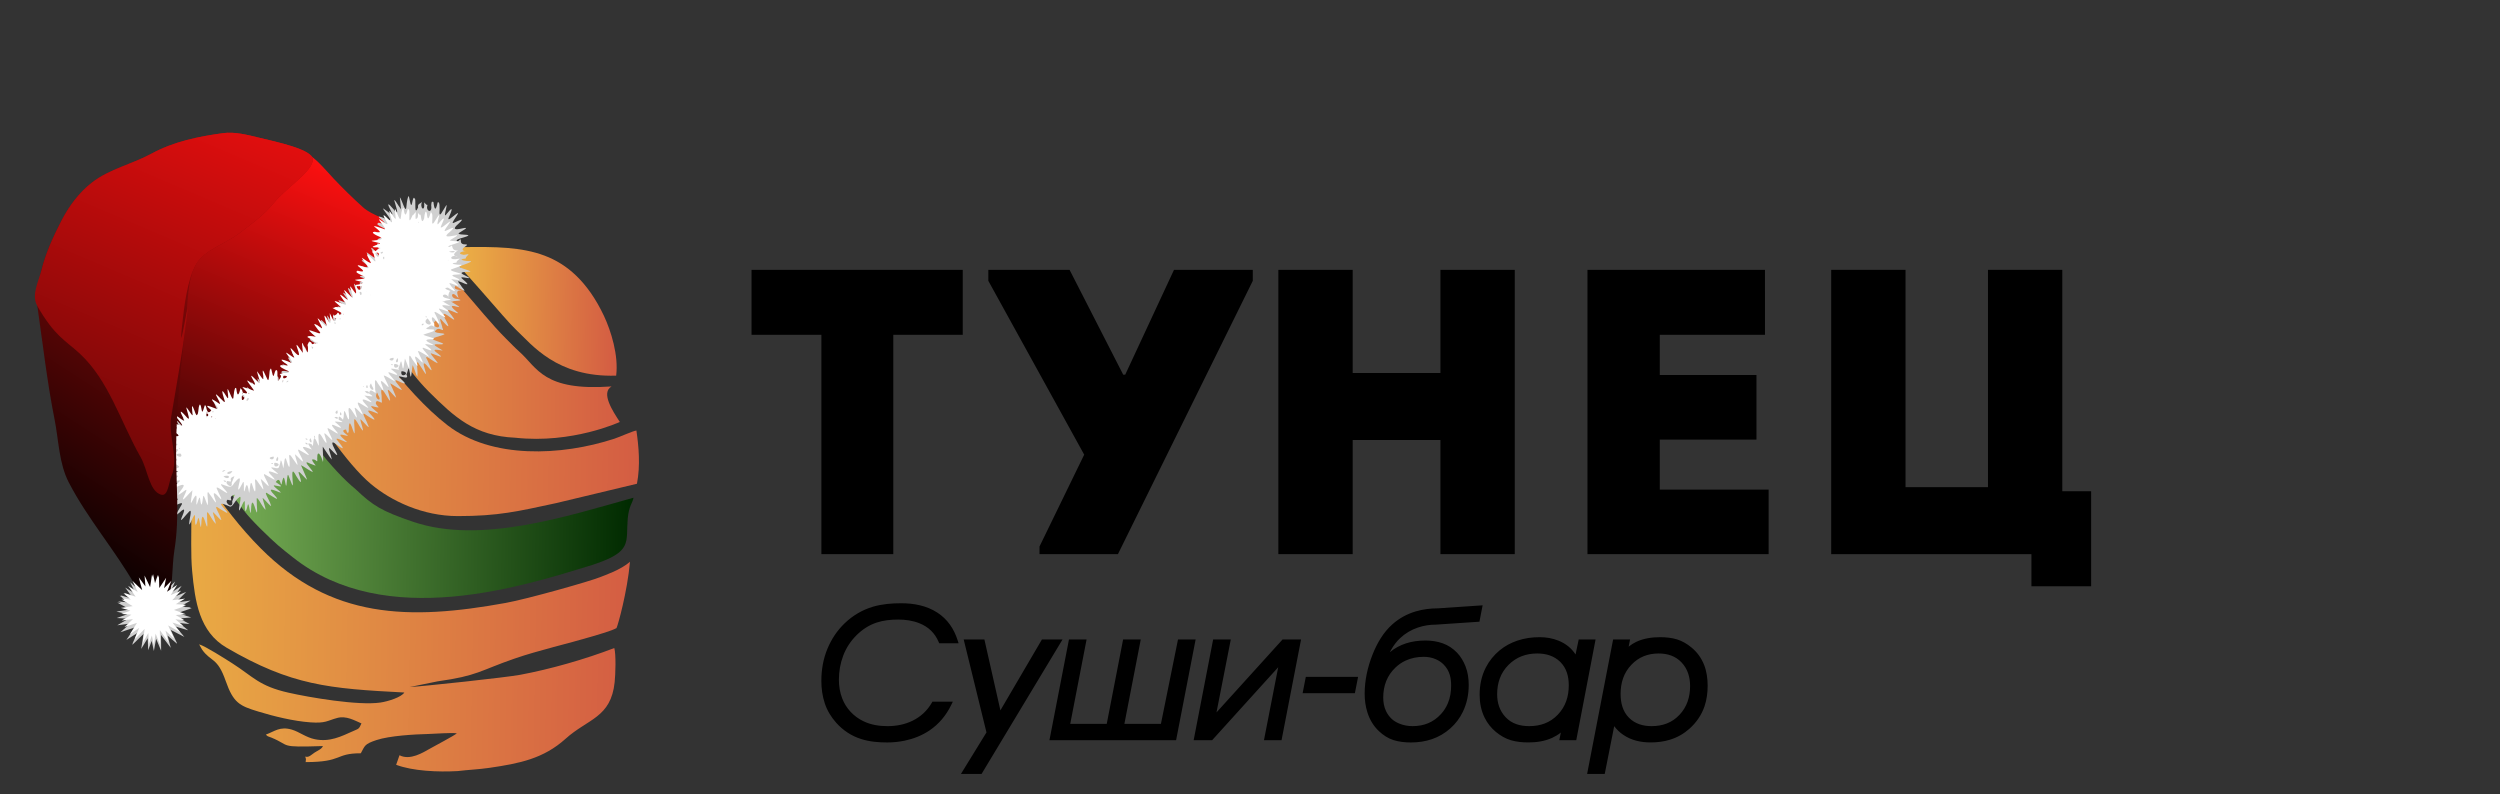 <?xml version="1.0" encoding="utf-8"?>
<!-- Generator: Adobe Illustrator 16.0.0, SVG Export Plug-In . SVG Version: 6.00 Build 0)  -->
<!DOCTYPE svg PUBLIC "-//W3C//DTD SVG 1.1//EN" "http://www.w3.org/Graphics/SVG/1.1/DTD/svg11.dtd">
<svg version="1.1" id="Слой_4" xmlns="http://www.w3.org/2000/svg" xmlns:xlink="http://www.w3.org/1999/xlink" x="0px" y="0px"
	 width="236px" height="75px" viewBox="0 0 236 75" enable-background="new 0 0 236 75" xml:space="preserve">
<rect x="0" y="0" width="236" height="75" fill="#333333" stroke="none"/>
<polygon points="172.865,52.313 191.767,52.313 191.767,55.344 197.403,55.344 197.403,46.372 194.68,46.372 194.68,25.474 
	187.665,25.474 187.665,45.988 179.881,45.988 179.881,25.474 172.865,25.474 "/>
<path d="M166.613,25.474c-6.289,0-10.544,0-16.756,0c0,8.897,0,17.869,0,26.839c6.21,0,10.813,0,17.102,0c0-2.031,0-4.102,0-6.095
	c-4.027,0-6.328,0-10.276,0c0-1.61,0-3.146,0-4.717h9.127c0-2.031,0-4.064,0-6.098h-9.127v-3.797c3.948,0,5.943,0,9.931,0
	C166.613,29.539,166.613,27.467,166.613,25.474z"/>
<path d="M142.994,25.474c-2.339,0-4.68,0-7.018,0v9.74h-8.282v-9.74c-2.341,0-4.719,0-7.018,0v26.839c2.299,0,4.677,0,7.018,0
	V41.539h8.282v10.774c2.338,0,4.679,0,7.018,0V25.474z"/>
<polygon points="98.13,52.313 105.532,52.313 118.263,26.51 118.263,25.474 110.825,25.474 106.222,35.366 106.029,35.366 
	100.968,25.474 93.298,25.474 93.298,26.51 102.348,42.92 98.13,51.588 "/>
<path d="M77.539,31.607v20.705c2.263,0,4.526,0,6.788,0V31.607h6.557c0-2.069,0-4.102,0-6.134H70.945c0,2.032,0,4.065,0,6.134
	H77.539z"/>
<path d="M90.492,60.727h-1.829l-0.057-0.131c-0.356-0.838-0.959-1.419-1.807-1.758c-0.638-0.257-1.328-0.352-2.011-0.352
	c-0.682,0-1.392,0.07-2.04,0.287c-0.726,0.243-1.352,0.654-1.893,1.192c-0.553,0.552-0.978,1.195-1.254,1.926
	c-0.276,0.729-0.409,1.489-0.409,2.273c0,0.609,0.095,1.211,0.318,1.78c0.179,0.462,0.44,0.878,0.779,1.243
	c0.348,0.376,0.759,0.677,1.222,0.898c0.704,0.34,1.487,0.463,2.264,0.463c0.819,0,1.623-0.148,2.363-0.508
	c0.776-0.38,1.384-0.941,1.818-1.69l0.06-0.11h1.93l-0.151,0.31c-0.482,0.987-1.167,1.814-2.082,2.425
	c-0.705,0.466-1.491,0.772-2.316,0.945c-0.539,0.111-1.086,0.168-1.637,0.168c-0.821,0-1.688-0.071-2.472-0.326
	c-0.924-0.293-1.706-0.814-2.353-1.537c-0.475-0.536-0.845-1.138-1.072-1.82c-0.228-0.686-0.327-1.401-0.327-2.126
	c0-1.049,0.174-2.083,0.581-3.053c0.376-0.9,0.907-1.703,1.61-2.38c0.77-0.74,1.669-1.275,2.694-1.578
	c0.846-0.247,1.769-0.322,2.649-0.322c1.193,0,2.399,0.222,3.412,0.881c0.96,0.623,1.574,1.531,1.92,2.619L90.492,60.727
	L90.492,60.727z M93.123,69.14l-2.151-8.774h1.955l1.511,6.692l3.92-6.692h1.945L92.66,73.059h-1.948L93.123,69.14L93.123,69.14z
	 M101.031,68.331l1.543-7.966h-1.663l-1.843,9.508h11.956l1.844-9.508h-1.664l-1.612,7.966h-3.449l1.545-7.966h-1.666l-1.545,7.966
	H101.031L101.031,68.331z M120.662,62.987l-6.235,6.886h-1.746l1.839-9.508h1.666l-1.349,6.886l6.237-6.886h1.746l-1.842,9.508
	h-1.661L120.662,62.987L120.662,62.987z M128.202,63.899l-0.301,1.54h-4.934l0.3-1.54H128.202L128.202,63.899z M131.191,61.576
	c0.924-0.772,2.073-1.112,3.374-1.112c0.553,0,1.098,0.078,1.622,0.263c0.52,0.183,0.97,0.487,1.353,0.881
	c0.354,0.369,0.613,0.813,0.8,1.282c0.224,0.563,0.307,1.171,0.307,1.772c0,0.881-0.168,1.736-0.554,2.534
	c-0.286,0.598-0.684,1.12-1.178,1.561c-1.051,0.938-2.327,1.332-3.729,1.332c-0.551,0-1.112-0.059-1.641-0.224
	c-0.516-0.165-0.967-0.463-1.358-0.829c-0.526-0.493-0.887-1.096-1.104-1.785c-0.18-0.569-0.259-1.161-0.259-1.758
	c0-1.268,0.273-2.502,0.737-3.683c0.421-1.069,1.02-2.117,1.892-2.886c0.64-0.563,1.371-0.965,2.188-1.207
	c0.688-0.205,1.4-0.29,2.108-0.29l4.21-0.285l-0.301,1.547l-4.114,0.277c-0.578,0-1.144,0.087-1.69,0.273
	c-0.64,0.213-1.207,0.553-1.696,1.015c-0.325,0.305-0.592,0.669-0.818,1.055C131.286,61.398,131.238,61.487,131.191,61.576
	L131.191,61.576z M147.343,69.154l-0.144,0.719h1.6l1.824-9.508h-1.593l-0.298,1.417c-0.381-0.593-0.92-1.026-1.607-1.304
	c-0.565-0.226-1.162-0.329-1.773-0.329c-0.717,0-1.437,0.093-2.117,0.327c-0.608,0.207-1.177,0.508-1.669,0.918
	c-0.541,0.449-0.979,0.983-1.299,1.609c-0.415,0.805-0.589,1.674-0.589,2.574c0,0.751,0.133,1.487,0.469,2.169
	c0.259,0.527,0.621,0.982,1.074,1.355c0.421,0.344,0.892,0.626,1.415,0.778c0.526,0.155,1.088,0.206,1.637,0.206
	c0.772,0,1.56-0.112,2.267-0.439C146.826,69.514,147.094,69.351,147.343,69.154L147.343,69.154z M152.38,68.549l-0.893,4.51h-1.663
	l2.454-12.693h1.6l-0.133,0.677c0.222-0.18,0.464-0.332,0.729-0.459c0.695-0.324,1.482-0.434,2.247-0.434
	c0.532,0,1.081,0.054,1.589,0.208c0.501,0.154,0.951,0.424,1.351,0.754c0.549,0.447,0.951,1.004,1.21,1.662
	c0.242,0.62,0.331,1.291,0.331,1.956c0,0.654-0.083,1.317-0.294,1.942c-0.283,0.829-0.771,1.533-1.421,2.117
	c-0.536,0.479-1.151,0.827-1.835,1.038c-0.597,0.187-1.219,0.258-1.838,0.258c-0.918,0-1.818-0.193-2.581-0.72
	C152.898,69.14,152.614,68.866,152.38,68.549L152.38,68.549z M136.987,64.713c0-0.332-0.031-0.668-0.122-0.987
	c-0.11-0.384-0.309-0.719-0.595-1.004c-0.205-0.207-0.447-0.367-0.715-0.484c-0.364-0.164-0.758-0.233-1.158-0.233
	c-0.597,0-1.177,0.109-1.717,0.36c-0.34,0.16-0.648,0.37-0.924,0.629c-0.822,0.771-1.179,1.743-1.179,2.863
	c0,0.439,0.076,0.871,0.263,1.27c0.135,0.286,0.319,0.535,0.549,0.749c0.199,0.182,0.439,0.319,0.686,0.424
	c0.408,0.172,0.837,0.247,1.278,0.247c1.061,0,1.962-0.356,2.679-1.143c0.271-0.294,0.484-0.633,0.64-1
	C136.902,65.871,136.987,65.291,136.987,64.713L136.987,64.713z M148.092,64.695c0,1.054-0.298,2.004-1.037,2.772
	c-0.729,0.764-1.651,1.08-2.699,1.08c-0.841,0-1.637-0.214-2.227-0.845c-0.566-0.604-0.798-1.346-0.798-2.162
	c0-1.066,0.314-2.018,1.075-2.777c0.748-0.746,1.659-1.074,2.713-1.074c0.816,0,1.572,0.213,2.167,0.793
	C147.89,63.076,148.092,63.867,148.092,64.695L148.092,64.695z M159.545,64.763c0-0.837-0.224-1.613-0.806-2.229
	c-0.578-0.613-1.332-0.845-2.169-0.845c-1.002,0-1.87,0.332-2.564,1.063c-0.73,0.763-1.021,1.709-1.021,2.757
	c0,0.827,0.192,1.646,0.791,2.246c0.58,0.58,1.323,0.792,2.134,0.792c1.023,0,1.922-0.311,2.628-1.062
	C159.255,66.728,159.545,65.793,159.545,64.763z"/>
<g>
	<g>
		
			<linearGradient id="SVGID_1_" gradientUnits="userSpaceOnUse" x1="-218.097" y1="572.286" x2="-176.608" y2="573.01" gradientTransform="matrix(1 0 0 1 236.08 -514.32)">
			<stop  offset="0" style="stop-color:#E9AA44"/>
			<stop  offset="1" style="stop-color:#D45D43"/>
		</linearGradient>
		<path fill="url(#SVGID_1_)" d="M17.987,43.521c-0.035,1.729,0.067,3.467,0.078,5.198c0.01,1.618-0.072,3.634,0.075,5.195
			c0.267,2.851,0.665,5.724,3.25,7.228c6.127,3.573,9.652,3.862,16.778,4.231c-0.274,0.445-1.545,0.844-2.262,0.948
			c-2.085,0.304-6.688-0.48-8.671-0.932c-2.785-0.627-3.328-1.504-5.28-2.753c-0.678-0.435-2.578-1.645-3.159-1.811l0.276,0.491
			c0.838,1.193,1.442,0.696,2.234,2.965c0.727,2.077,1.307,2.35,3.074,2.887c1.473,0.452,3.328,0.908,4.921,1.022
			c1.466,0.104,1.573-0.158,2.544-0.419c0.845-0.224,1.63,0.24,2.276,0.52c-0.248,0.555-0.239,0.478-0.795,0.729
			c-1.127,0.503-2.204,1.053-3.606,0.762c-0.846-0.175-1.447-0.688-2.154-0.901c-1.158-0.347-1.666,0.182-2.466,0.461
			c0.16,0.201,0.207,0.158,0.503,0.28c1.916,0.786,0.607,0.942,4.88,0.806c-0.119,0.289-0.414,0.374-0.791,0.619
			c-0.323,0.214-0.537,0.487-0.879,0.373c0.111,0.375,0.064,0.121,0.041,0.522c3.542-0.003,2.738-0.835,5.207-0.833
			c0.397-0.718,0.326-0.864,1.477-1.247c1.229-0.41,3.601-0.545,4.927-0.576c0.659-0.019,2.121-0.136,2.661-0.062
			c-0.221,0.212-2.079,1.182-2.509,1.431c-0.686,0.388-1.908,1.157-2.904,0.639l-0.316,0.903c1.583,0.594,3.951,0.697,5.817,0.592
			c0.938-0.12,1.967-0.155,2.977-0.304c2.85-0.414,5.112-0.868,7.194-2.741c2.105-1.9,4.289-1.974,4.64-5.355
			c0.077-0.746,0.14-2.58-0.034-3.216c-2.798,1.075-6.059,1.999-8.884,2.527c-1.308,0.247-8.998,1.073-10.425,1.155l2.632-0.538
			c3.8-0.528,3.991-1.018,7.251-2.144c2.287-0.79,4.929-1.377,7.31-2.087c0.636-0.192,1.841-0.525,2.324-0.797
			c0.126-0.242,1.016-3.401,1.273-6.257c-0.9,0.775-2.348,1.258-2.842,1.458c-0.895,0.369-6.844,2.056-8.89,2.425
			c-9.133,1.663-16.486,1.516-23.14-5.165c-1.946-1.952-3.458-3.99-5.072-6.247C19.413,45.336,18.054,43.462,17.987,43.521z"/>
		
			<linearGradient id="SVGID_2_" gradientUnits="userSpaceOnUse" x1="-217.842" y1="556.033" x2="-176.278" y2="556.759" gradientTransform="matrix(1 0 0 1 236.08 -514.32)">
			<stop  offset="0" style="stop-color:#82BA5D"/>
			<stop  offset="1" style="stop-color:#002A00"/>
		</linearGradient>
		<path fill="url(#SVGID_2_)" d="M19.586,27.377c-0.769,2.889-1.061,5.818-1.321,9.013c-0.236,2.838,1.012,6.012,2.139,8.008
			c1.121,1.987,1.545,2.335,2.655,3.839c0.619,0.837,2.406,2.559,3.186,3.236c0.51,0.44,0.894,0.734,1.393,1.13
			c8.767,6.97,21.796,2.718,28.286,0.724c3.843-1.257,3.136-2.106,3.333-4.377c0.109-1.219,0.492-1.526,0.544-1.967
			c-6.248,1.736-14.429,4.432-20.784,2.282c-3.009-1.018-3.841-1.555-5.432-3.071c-4.697-3.857-9.835-13.458-10.335-14.278
			C23.25,31.917,21.484,28.781,19.586,27.377z"/>
	</g>
	
		<linearGradient id="SVGID_3_" gradientUnits="userSpaceOnUse" x1="-214.945" y1="549.711" x2="-175.763" y2="550.395" gradientTransform="matrix(1 0 0 1 236.08 -514.32)">
		<stop  offset="0" style="stop-color:#E9AA44"/>
		<stop  offset="1" style="stop-color:#D45D43"/>
	</linearGradient>
	<path fill="url(#SVGID_3_)" d="M21.134,25.94c2.321,2.364,9.3,15.921,13.876,19.748c1.906,1.592,4.887,3.031,8.209,3.031
		c3.823,0,5.652-0.443,9.253-1.219l7.655-1.834c0.335-1.736,0.17-3.51-0.051-5.025c-0.327,0.039-1.569,0.606-2.079,0.773
		c-4.987,1.634-11.609,1.935-15.754-1.273c-4.214-3.264-7.962-9.026-11.001-13.233c-0.605-0.836-3.25-4.248-3.771-4.349
		C26.301,22.791,21.771,25.3,21.134,25.94z"/>
	
		<linearGradient id="SVGID_4_" gradientUnits="userSpaceOnUse" x1="-206.175" y1="546.289" x2="-177.57" y2="546.289" gradientTransform="matrix(1 0 0 1 236.08 -514.32)">
		<stop  offset="0" style="stop-color:#E9AA44"/>
		<stop  offset="1" style="stop-color:#D45D43"/>
	</linearGradient>
	<path fill="url(#SVGID_4_)" d="M29.905,22.64c0.129,0.386,4.895,6.83,5.221,7.266c1.726,2.298,3.348,5.072,5.376,7.085
		c2.381,2.363,4.29,4.166,8.142,4.33c5.387,0.592,9.867-1.488,9.867-1.488c-0.665-1.019-1.82-2.762-0.777-3.354
		c-6.447,0.468-7.001-1.762-8.705-3.278c-0.442-0.392-0.863-0.845-1.274-1.248c-2.518-2.488-6.383-7.891-8.856-9.182
		c-1.542-0.806-2.394,0.534-4.201,0.305C33.162,22.879,31.467,22.752,29.905,22.64z"/>
	
		<linearGradient id="SVGID_5_" gradientUnits="userSpaceOnUse" x1="-194.359" y1="543.54" x2="-178.031" y2="543.825" gradientTransform="matrix(1 0 0 1 236.08 -514.32)">
		<stop  offset="0" style="stop-color:#EEB945"/>
		<stop  offset="1" style="stop-color:#D45D43"/>
	</linearGradient>
	<path fill="url(#SVGID_5_)" d="M58.165,35.461c0.241-1.909-0.484-4.227-1.159-5.657c-0.375-0.79-0.795-1.53-1.257-2.184
		c-3.421-4.846-7.973-4.313-14.198-4.264c2.27,2.021,6.052,6.742,7.17,7.78C50.186,32.501,52.539,35.638,58.165,35.461z"/>
</g>
<g>
	<title>Layer 1</title>
	<g id="layer1">
		<path id="path2248" fill="#D0D0D0" d="M13.614,54.403l0.59,1.166l0.221-1.267l0.057,0.245l0.059-0.311l0.201,0.94l0.318-0.861
			l0.009,0.297l0.108-0.267l0.032,1.304l0.748-1.047l-0.24,1.068l0.812-0.774l-0.496,1.13l1.117-0.728l-0.701,1.039l1.127-0.461
			l-0.995,0.997l0.956-0.117l0.366-0.054l0.08-0.004l-1.005,0.582l1.057,0.052l-0.155,0.062l0.228,0.012l-1.342,0.47l1.285,0.409
			l-1.119,0.101l0.972,0.525l-0.978-0.1l0.844,0.69l-1.185-0.35l0.819,0.973l-1.284-0.66l0.602,1.282l-0.048-0.044l0.033,0.066
			l-0.891-0.774l0.29,1.094l0.002,0.01l0.009,0.054l-0.915-1.209l0.009,1.487l-0.472-1.125l-0.214,1.149l-0.203-0.951l-0.336,0.873
			l-0.041-1.131l-0.616,1.012l0.222-1.414l-1.067,1.038l0.061-0.153l-0.049,0.054l0.448-1.013l-0.988,0.625l-0.027,0.017
			l0.801-1.185l-1.366,0.456l0.94-0.818l-1.233,0.163l1.056-0.619l-1.101-0.067l0.998-0.362l-1.036-0.245l1.296-0.203l-1.212-0.641
			l0.353,0.026l-0.277-0.15l0.95,0.104l-0.805-0.641l0.188,0.058l-0.107-0.094l1.248,0.375l-0.804-1.102l1.005,0.605l-0.528-1.1
			l1.038,0.927l-0.35-1.305l0.712,0.928L13.614,54.403z"/>
		
			<linearGradient id="path1321_1_" gradientUnits="userSpaceOnUse" x1="-862.14" y1="46.9" x2="-862.121" y2="46.872" gradientTransform="matrix(-1221.958 234.9 -229.785 -1195.353 -1042690 258593.5)">
			<stop  offset="0" style="stop-color:#FF1010"/>
			<stop  offset="1" style="stop-color:#000000"/>
		</linearGradient>
		<path id="path1321" fill="url(#path1321_1_)" d="M28.95,14.883c0.137-0.836,1.773,1.162,2.547,1.979
			c0.884,0.934,1.788,1.819,2.738,2.677c0.995,0.897,2.49,1.106,3.336,1.898c0.346,0.326,0.349,1.124,0.212,1.651
			c-0.266,1.043-0.768,1.971-1.244,2.913c-0.456,0.9-0.922,1.785-1.53,2.578c-0.804,1.045-1.518,2.165-2.459,3.083
			c-1.111,1.083-2.163,2.231-3.359,3.212c-0.862,0.707-1.712,1.414-2.658,1.997c-1.629,1.005-3.255,2.051-4.991,2.815
			c-1.139,0.501-2.32,0.948-3.532,1.22c-0.485,0.112-1.322,0.766-1.363,0.329c-0.231-2.434,0.065-6.005,0.282-8.963
			c0.128-1.734,0.056-3.57,0.43-5.258c0.166-0.751,0.403-1.607,0.856-2.139c0.873-1.02,2.093-1.644,3.348-2.39
			c1.965-1.169,3.839-3.175,5.375-4.958C27.66,16.695,28.796,15.828,28.95,14.883z"/>
		<path id="path3861" fill="#D0D0D0" d="M37.748,18.618c0.189,0.232,0.544,1.545,0.606,0.968c0.063-0.646,0.138-1.022,0.229-1.076
			c0.105,0.221,0.199,1.475,0.368,0.437c0.128-0.512,0.168-0.158,0.235-0.17c0.075,0.344-0.098,1.653,0.281,0.809
			c-0.085-0.41,0.319-0.34,0.413-0.612c-0.341,0.625,0.243,1.125,0.167,0.237c-0.113-0.342,0.336,0.397,0.345,0.071
			c-0.315,0.613,0.445,0.984,0.315,0.109c0.043-0.583,0.139-0.258,0.206-0.336c0.099,0.826,0.232,0.871,0.403,0.046
			c0.095-0.029,0.195-0.047,0.183,0.699c-0.096,1.015,0.313,0.036,0.567-0.326c0.342-0.564-0.348,1.349,0.092,0.729
			c0.491-0.618,0.637-0.658,0.286,0.142c-0.427,0.84,0.433-0.067,0.733-0.216c0.32-0.167-0.752,1.086-0.356,0.914
			c0.469-0.207,1.202-0.61,0.477,0.063c-0.661,0.563-0.35,0.609,0.337,0.455c0.845-0.199-0.031,0.232-0.327,0.443
			c-0.167,0.203,0.961,0.09,0.904,0.238c-0.256,0.184-1.482,0.356-0.993,0.552c0.615-0.592-0.107,0.304,0.722,0.276
			c0.596,0.021-0.893,0.443,0.049,0.683c-0.074-0.12-1.089,0.147-0.22,0.308c0.894-0.157,0.22-0.001,0.186,0.349
			c-0.913,0.068,0.007,0.272,0.48,0.237c0.142,0.102-0.604,0.308-1.021,0.481c-0.25,0.159,1.062,0.396,0.981,0.518
			c-0.511,0.037-1.314-0.001-0.425,0.392c1.012,0.509-0.688-0.067-0.383,0.235c0.509,0.438,0.873,0.785,0.022,0.39
			c-0.706-0.287-0.21,0.056-0.002,0.441c0.667,0.746-0.234,0.068-0.601-0.126c-0.348,0.43,0.558,0.364,0.552,0.458
			c-0.879-0.177,0.055,1.062-0.43,0.557c-0.557-0.646-0.672,0.236,0.062,0.228c0.857,0.213-0.585,0.142-0.466,0.264
			c-0.623-0.193,1.173,0.66,0.442,0.479c-0.906-0.263-0.433,0.146,0.049,0.559c0.166,0.25-1.325-0.617-0.857-0.103
			c0.325,0.432,0.931,1.117,0.11,0.515c-0.63-0.479-0.792-0.417-0.366,0.321c0.42,0.788,0.184,0.615-0.292,0.087
			c-0.576-0.75,0.011,0.585-0.073,0.533c0.306,0.722-0.33-0.26-0.688,0.433c0.21,0.191,0.847,0.105,0.915,0.238
			c-0.255,0.184-1.484,0.358-0.992,0.549c0.373,0.169,1.435,0.44,0.466,0.409c-0.955-0.079,0.003,0.332,0.358,0.587
			c-0.462-0.055-1.229-0.244-0.436,0.302c0.774,0.593-0.337,0.04-0.682-0.046c-0.143,0.055,1.028,1.21,0.488,0.873
			c-0.317-0.117-1.282-0.982-0.801-0.18c0.131,0.363,0.707,1.381,0.094,0.655c-0.57-0.719-0.542-0.375-0.305,0.34
			c0.251,0.782-0.379-0.407-0.559-0.6c-0.414-0.785-0.133,0.575-0.188,0.905c0.052,0.689-0.315-0.644-0.454-0.874
			c-0.084,0.33-0.129,1.709-0.258,0.757c-0.146-0.842-0.133-0.275-0.333,0.128c0.386,0.662-0.903-0.074-0.682,0.289
			c0.509,0.439,0.875,0.785,0.024,0.385c-0.857-0.449,0.001,0.388,0.221,0.747c0.052,0.181-0.792-0.45-1.094-0.588
			c0.17,0.423,0.53,1.138,0.567,1.362c-0.224-0.129-1-1.239-0.736-0.479c0.161,0.571,0.323,1.17-0.14,0.346
			c-0.349-0.578-0.649-1.015-0.498-0.052c-0.007,0.904,0.197,0.65-0.442,0.49c-0.456,0.378,0.77,0.79-0.292,0.531
			c-0.86-0.266,0.78,0.774,0.32,0.641c-0.488-0.174-1.279-0.572-0.568,0.152c0.674,0.746,0.107,0.374-0.403,0.05
			c-0.726-0.592-0.018,0.479,0.073,0.835c0.367,0.719-0.449-0.315-0.682-0.489c-0.079,0.079,0.416,1.343,0.168,1.021
			c-0.229-0.208-0.785-1.437-0.763-0.869c-0.033,0.291,0.167,1.725-0.088,0.958c-0.198-0.571-0.402-1.169-0.426-0.211
			c0.035,0.248-0.066,0.728-0.259,0.072c-0.867,0.098,0.776,0.798-0.091,0.557c-0.938-0.268-0.171,0.282,0.197,0.639
			c-0.165,0.045-1.409-0.688-0.861-0.094c0.42,0.524,0.76,0.974-0.021,0.4c-0.706-0.572-0.584-0.186-0.25,0.447
			c0.464,0.85,0.007,0.358-0.392-0.054c-0.459-0.536,0.063,0.65,0.068,0.938c-0.219-0.253-0.575-0.833-0.845-1.213
			c-0.009,0.413,0.083,1.319,0.013,1.44c-0.12-0.508-0.543-1.314-0.535-0.323c0.055,0.597-0.103-0.039-0.5,0.114
			c0.201,0.529,0.743,0.729-0.155,0.379c-0.846-0.445,0.041,0.411,0.24,0.752c-0.009,0.124-0.806-0.465-1.119-0.615
			c0.179,0.439,0.47,1.038,0.581,1.38c-0.28-0.199-1.058-1.277-0.723-0.39c0.294,0.893,0.098,0.696-0.308,0.033
			c-0.453-0.899-0.373-0.16-0.338,0.44c0.12,1.043-0.189-0.012-0.372-0.433c-0.188-0.567-0.146,1.308-0.279,0.832
			c-0.143-0.696-0.177-0.91-0.32-0.385c-0.18,1.04-0.092-0.64-0.626,0.118c0.514,0.354,0.821,0.522-0.022,0.336
			c-0.669-0.185,1.033,0.905,0.32,0.614c-0.589-0.243-1.124-0.449-0.443,0.248c0.697,0.767-0.09,0.196-0.519-0.055
			c-0.658-0.51,0.116,0.632,0.176,0.947c0.265,0.559-0.532-0.446-0.748-0.597c0.016,0.244,0.487,1.51,0.154,0.991
			c-0.228-0.212-0.804-1.494-0.709-0.708c-0.023,0.336,0.16,1.699-0.124,0.777c-0.232-0.796-0.375-0.835-0.411,0.021
			c-0.069,1.103-0.176-0.868-0.317-0.399c-0.217,0.905-0.276,0.603-0.275-0.169c0.035-0.747-0.482,0.846-0.546,0.66
			c-0.037-0.325,0.35-1.591-0.008-1.195c-0.384,0.222-0.608,1.037-0.926,0.81c-0.592-0.248-1.111-0.447-0.437,0.247
			c0.693,0.766-0.114,0.175-0.529-0.061c-0.643-0.497,0.129,0.645,0.18,0.956c0.261,0.553-0.532-0.445-0.748-0.593
			c0.013,0.238,0.488,1.505,0.149,0.971c-0.224-0.199-0.793-1.484-0.697-0.689c-0.03,0.336,0.15,1.696-0.135,0.772
			c-0.235-0.802-0.373-0.815-0.404,0.03c-0.067,1.082-0.179-0.913-0.319-0.443c-0.215,0.897-0.284,0.65-0.28-0.146
			c0.034-0.752-0.482,0.844-0.547,0.658c-0.036-0.327,0.349-1.591-0.008-1.191c-0.26,0.237-0.946,1.186-0.721,0.605
			c0.233-0.565,0.493-1.164-0.181-0.521c-0.728,0.644-0.006-0.325,0.167-0.687c0.339-0.52-0.748,0.166-1.03,0.177
			c-0.122-0.089,1.226-0.976,0.44-0.768c-0.745,0.15-0.921,0.091-0.172-0.308c0.861-0.369-0.674-0.184-0.599-0.325
			c0.599-0.188,1.106-0.372,0.193-0.513c-0.767-0.163,0.575-0.181,0.819-0.275c-0.042-0.159-1.241-0.675-0.921-0.685
			c-0.385-0.289,0.813,0.125,0.631-0.122c-0.445-0.385-0.615-0.471-0.535-0.598c0.468,0.181,0.89-0.843,0.107-0.494
			c-0.89,0.205,0.245-0.319,0.498-0.524c-0.043-0.136-1.513-0.022-0.576-0.273c0.936-0.197,0.014-0.338-0.44-0.493
			c0.267-0.122,1.569-0.023,0.883-0.354c-0.505-0.293-0.857-0.523-0.672-0.573c-0.069-0.149,1.313,0.316,0.388-0.282
			c-0.578-0.47-0.187-0.357,0.35-0.138c0.86,0.482,0.195-0.266-0.063-0.687c-0.52-0.691,0.711,0.477,0.714,0.287
			c-0.1-0.322-0.78-1.496-0.167-0.77c0.443,0.491,0.841,0.903,0.484-0.021c-0.335-0.971,0.033-0.392,0.378,0.134
			c0.321,0.566-0.143-1.281,0.095-0.809c0.196,0.287,0.551,1.573,0.551,0.622c0.051-0.785,0.146-0.699,0.235-0.847
			c0.105,0.686,0.221,1.154,0.391,0.217c0.072-0.174,0.125,0,0.184-0.003c-0.308,0.791,1.008,0.604,0.2,0.124
			c-0.421-0.358,0.222-0.071,0.507,0.02c0.861,0.491,0.231-0.241-0.042-0.681c-0.499-0.653,0.507,0.257,0.743,0.363
			c-0.072-0.276-0.792-1.517-0.268-0.909c0.313,0.279,0.974,1.186,0.597,0.229c-0.246-0.774-0.236-0.988,0.228-0.2
			c0.438,0.845,0.008-0.84,0.149-0.753c0.189,0.237,0.553,1.601,0.581,0.8c0.057-0.698,0.136-0.864,0.225-1.021
			c0.111,0.54,0.211,1.402,0.387,0.396c0.107-0.372,0.146-0.094,0.21-0.096c-0.093,0.65,1.085,0.35,0.202-0.046
			c-0.481-0.404,0.175-0.133,0.634,0.043c0.75,0.394-0.19-0.58-0.314-0.893c-0.241-0.427,1.111,0.926,0.737,0.263
			c-0.226-0.503-0.626-1.26,0.027-0.474c0.567,0.71,0.571,0.421,0.319-0.317c-0.334-0.965,0.277,0.147,0.521,0.451
			c0.088-0.082-0.247-1.622,0.07-0.801c0.229,0.497,0.509,1.319,0.499,0.296c0.044-0.744,0.144-0.599,0.232-0.584
			c0.099,0.827,0.23,0.87,0.396,0.044c0.092,0.042,0.202-0.101,0.191,0.702c-0.247,1.045,0.604-0.009,0.287-0.176
			c-0.308-0.089,0.503-0.296,0.603-0.198c0.816-0.016-0.413-0.453-0.647-0.685c0.05-0.09-0.042-0.247,0.691-0.079
			c0.231-0.036-0.957-0.823-0.467-0.663c0.337,0.054,1.438,0.726,0.84,0.029c-0.386-0.547-0.722-1.044,0.035-0.415
			c0.708,0.642,0.013-0.439-0.091-0.795c0.022-0.153,0.811,0.888,0.902,0.795c-0.031-0.304-0.54-1.657-0.129-0.983
			c0.401,0.718,0.546,0.716,0.391-0.127c-0.106-0.733,0.343,0.54,0.495,0.795c-0.109,0.078,0.403-0.67-0.09-0.791
			c0.352-0.251,0.312-0.21,0.398-0.422c-0.037,0.587,0.918,0.087,0.047-0.207c-0.511-0.286-0.278-0.31-0.11-0.346
			c0.915,0.281,0.348-0.167-0.089-0.55c-0.005-0.127,0.637,0.161,1.066,0.31c0.264,0.017-0.676-1.01-0.566-1.075
			c0.355,0.213,1.166,0.988,0.643,0.117c-0.451-0.838-0.164-0.588,0.314-0.053c0.612,0.797,0.145-0.33,0.072-0.753
			c-0.19-0.686,0.651,1.061,0.593,0.55c-0.081-0.674-0.139-1.269,0.215-0.322c0.442,0.757,0.344-0.512,0.009-0.292
			c0.559-0.195,0.401-0.248,0.522-0.424c0.018,0.488,0.812,0.194-0.063-0.133c-0.738-0.362-0.041-0.214-0.344-0.42
			c0.746,0.192,0.892,0.093,0.211-0.41c-0.376-0.352,0.372-0.004,0.779,0.134c0.625,0.287-0.33-0.691-0.439-0.989
			c0-0.173,1.204,1.038,0.748,0.263c-0.303-0.623-0.496-1.08,0.119-0.337c0.574,0.745,0.48,0.299,0.265-0.363
			c-0.344-0.985,0.21,0.015,0.464,0.351c0.116,0.12-0.049-0.787-0.026-0.929c-0.046,0.051,0.653-0.068,0.825-0.24
			c-0.494-0.154-1.338-0.333-0.364-0.377c0.933,0.01,0.314-0.3-0.191-0.589c-0.463-0.245-0.069-0.21-0.102-0.298
			c0.845,0.241,0.634-0.033,0.065-0.481c-0.257-0.283,0.62,0.142,0.993,0.252c0.265,0.016-0.675-1.01-0.565-1.075
			c0.357,0.211,1.174,0.986,0.651,0.115c-0.451-0.839-0.164-0.589,0.313-0.053c0.565,0.693,0.207-0.07,0.123-0.567
			c-0.162,0.088-0.151-0.687,0.152-0.188c0.218-0.376,0.842-0.33,0.303-0.437c-0.896,0.013-0.536-0.149,0.1-0.35
			c0.329-0.159-1.46-0.354-0.409-0.412c0.755-0.025,0.868-0.185,0.119-0.523c-0.619-0.32-0.254-0.288-0.247-0.389
			c0.845,0.243,0.633-0.032,0.064-0.479c-0.213-0.253,0.513,0.085,0.924,0.222c0.432,0.134-0.448-0.784-0.567-1.093
			c0.302,0.141,1.238,1.06,0.757,0.245c-0.383-0.739-0.338-0.846,0.216-0.193c0.605,0.805,0.327,0.023,0.181-0.512
			c-0.295-0.882,0.335,0.292,0.554,0.546C37.815,19.377,37.782,18.998,37.748,18.618z M34.062,26.756
			c0.044,0.936,1.071-0.1,0.171,0.018C34.175,26.766,34.119,26.761,34.062,26.756z M41.154,30.269
			c-0.653,0.44,0.396,0.923,0.288,0.429C41.347,30.553,41.251,30.41,41.154,30.269z M26.917,36.146
			c-0.347,0.602,0.838,0.016,0.066,0.02L26.917,36.146z M37.892,35.058c-0.142,0.756,0.934,0.145,0.132-0.01l-0.083,0.005
			L37.892,35.058z M35.606,37.061c-0.422,0.581,0.596,1.027,0.09,0.229C35.667,37.213,35.637,37.138,35.606,37.061z M16.79,44.224
			c-0.976,0.003,0.108,0.659,0.107,0.162C16.86,44.332,16.825,44.277,16.79,44.224z M22.16,46.691
			c-0.843,0.236,0.136,0.72-0.679,0.484c-0.372,0.285,0.569,0.967,0.438,0.152C21.996,47.116,22.079,46.904,22.16,46.691z"/>
		<path id="path2310" fill="#FFFFFF" d="M37.272,19.691c0.188,0.231,0.531,1.494,0.575,0.767c0.065-0.663,0.154-0.83,0.245-0.83
			c0.095,0.751,0.223,0.878,0.401,0.085c0.085,0.079,0.182-0.05,0.158,0.683c-0.068,1.044,0.329-0.331,0.335-0.074
			c0.463-0.581,0.172-0.199,0.256,0.353c0.435-0.101,0.014-0.906,0.414-0.348c0.099-0.459,0.059,1.116,0.376,0.313
			c0.064-0.586,0.157-0.849,0.256-0.511c0.083,0.876,0.238,0.396,0.398-0.17c0.045,0.297,0.162,0.024,0.127,0.775
			c-0.098,0.922,0.346-0.105,0.584-0.391c0.232-0.268-0.408,1.354,0.096,0.651c0.535-0.647,0.469-0.364,0.178,0.268
			c-0.302,0.624,0.58-0.268,0.844-0.368c-0.074,0.242-0.861,1.104-0.392,0.876c0.532-0.255,0.995-0.46,0.334,0.131
			c-0.674,0.53-0.139,0.444,0.405,0.345c0.765-0.177-0.146,0.255-0.405,0.441c0.13,0.111,1.052,0.051,0.837,0.197
			c-0.243,0.118-1.412,0.413-0.817,0.423c0.401-0.415-0.029,0.41,0.762,0.338c-0.025-0.012-0.799,0.466-0.031,0.596
			c-0.515-0.283-0.962,0.262-0.219,0.232c0.863-0.166,0.08,0.042,0.106,0.32c-0.862,0.075,0.034,0.232,0.463,0.199
			c0.058,0.098-0.413,0.247-0.889,0.412c-0.446,0.158,0.671,0.318,0.911,0.479c-0.374,0.062-1.39-0.025-0.554,0.318
			c0.811,0.373-0.035,0.186-0.435,0.15c0.279,0.271,1.146,0.877,0.303,0.51c-0.654-0.232-0.511-0.163-0.253,0.221
			c0.642,0.673,0.128,0.363-0.366,0.067c-0.724,0.063,0.508,0.376,0.276,0.347c-0.126-0.162-0.323,0.604-0.173,0.617
			c-0.31-0.633-0.985-0.11-0.203,0.042c0.905,0.254-0.078,0.094-0.257,0.305c-0.511-0.214,0.35,0.285,0.607,0.425
			c-0.477-0.059-1.203-0.231-0.437,0.271c0.729,0.528-0.327,0.038-0.641-0.029c-0.139,0.045,0.973,1.086,0.443,0.768
			c-0.296-0.096-1.204-0.873-0.744-0.133c0.18,0.423,0.618,1.2,0.01,0.512c-0.482-0.732-0.497-0.008-0.155,0.267
			c0,0.67-0.094-0.098-0.536,0.323c-0.806,0.352,0.851,0.14,0.442,0.313c0.42,0.039-0.708,0.296-0.946,0.427
			c0.215,0.128,1.406,0.388,0.894,0.42c-0.702-0.011-0.847,0.104-0.127,0.424c0.732,0.368-1.066-0.211-0.446,0.191
			c0.602,0.452,0.607,0.563-0.104,0.272c-0.743-0.346,0.185,0.484,0.344,0.775c-0.27-0.095-0.94-0.605-1.077-0.539
			c0.081,0.28,0.669,1.272,0.379,1.033c-0.362-0.342-0.877-0.942-0.518-0.063c0.315,0.881-0.133,0.146-0.394-0.215
			c-0.432-0.838-0.249,0.182-0.269,0.589c0.082,0.844-0.269-0.384-0.418-0.647c-0.083,0.389-0.142,1.528-0.272,0.57
			c-0.126-0.71-0.146,0.037-0.357,0.375c0.467,0.318-1.136-0.238-0.538,0.165c0.603,0.45,0.607,0.562-0.104,0.271
			c-0.745-0.345,0.184,0.486,0.343,0.776c-0.27-0.096-0.939-0.604-1.076-0.539c0.08,0.278,0.669,1.271,0.38,1.032
			c-0.364-0.344-0.879-0.943-0.52-0.063c0.314,0.88-0.133,0.145-0.394-0.215c-0.432-0.839-0.25,0.182-0.269,0.588
			c0.247,0.795-0.489-0.469-0.577,0.354c0.723,0.423,0.021,0.213-0.44,0.181c0.19,0.216,1.144,0.865,0.372,0.532
			c-0.739-0.34-0.646-0.098-0.153,0.422c0.519,0.565-0.524-0.201-0.76-0.28c-0.31-0.113,0.322,0.817,0.386,1.119
			c-0.108,0.02-0.829-0.909-0.758-0.557c0.09,0.397,0.421,1.323-0.051,0.516c-0.333-0.523-0.638-0.959-0.505-0.054
			c0.079,0.873-0.07,0.617-0.305-0.055c-0.246-0.584-0.105,0.456-0.244,0.573c0.136,0.361-0.509-0.716-0.402,0.077
			c0.925,0.426-0.318,0.071-0.37,0.189c0.376,0.327,0.999,0.793,0.157,0.423c-0.811-0.402-0.292,0.13,0.033,0.527
			c0.404,0.469-0.629-0.287-0.864-0.364c-0.092,0.106,0.41,0.919,0.429,1.121c-0.107,0.062-0.98-1.123-0.694-0.371
			c0.205,0.64,0.248,0.959-0.185,0.234c-0.406-0.744-0.477-0.472-0.403,0.243c0.073,1.022-0.121-0.078-0.404-0.287
			c-0.171,0.236-0.068,1.057-0.238,0.607c-0.896-0.441,0.327,0.734-0.128,0.43c-0.554-0.213-1.051-0.383-0.406,0.248
			c0.658,0.688-0.16,0.111-0.516-0.071c-0.623-0.457,0.113,0.586,0.177,0.883c0.202,0.432-0.53-0.438-0.732-0.563
			c0.024,0.253,0.487,1.454,0.086,0.808c-0.262-0.306-0.746-1.286-0.597-0.353c0.036,0.638,0.044,1.146-0.234,0.264
			c-0.244-0.906-0.249,0.253-0.348,0.615c-0.086-0.414-0.231-1.085-0.279-0.559c-0.185,0.6-0.065,0.613-0.744,0.472
			c-0.516-0.11,1.016,0.818,0.357,0.569c-0.555-0.216-1.037-0.379-0.396,0.248c0.659,0.687-0.159,0.11-0.515-0.069
			c-0.622-0.46,0.11,0.585,0.169,0.884c0.197,0.428-0.525-0.432-0.722-0.558c0.025,0.253,0.486,1.446,0.085,0.799
			c-0.262-0.304-0.743-1.286-0.6-0.351c0.03,0.636,0.036,1.146-0.242,0.263c-0.245-0.896-0.242,0.274-0.338,0.628
			c-0.103-0.615-0.21-1.175-0.408-0.276c-0.208,0.611,0.048-1.296-0.232-0.628c-0.288,0.559-0.516,0.938-0.316,0.062
			c0.231-0.831-0.055-0.581-0.456-0.099c-0.302,0.564-0.558,0.307-1.102,0.142c-0.533-0.218,0.59,0.782,0.433,0.797
			c-0.258-0.059-1.188-0.854-0.949-0.361c0.087,0.287,0.722,1.348,0.193,0.772c-0.494-0.563-0.641-0.54-0.359,0.207
			c0.261,0.774-0.345-0.311-0.53-0.508c-0.374-0.663-0.106,0.613-0.17,0.887c0.021,0.634-0.386-1.114-0.447-0.651
			c-0.077,0.619-0.155,1.184-0.277,0.243c-0.079-0.693-0.407,1.267-0.356,0.155c0.08-0.931-0.201-0.351-0.462,0.145
			c-0.188,0.271,0.088-0.86,0.084-1.146c-0.247,0.211-0.755,0.849-0.874,0.864c-0.15,0.01,0.617-1.197,0.159-0.837
			c-0.403,0.291-0.917,0.702-0.385,0c0.51-0.631,0.272-0.653-0.353-0.367c-0.826,0.378-0.039-0.208,0.238-0.493
			c0.292-0.273-0.968,0.141-0.887-0.006c0.31-0.229,1.264-0.611,0.382-0.553c-0.907,0.022,0.021-0.203,0.386-0.354
			c-0.274-0.11-1.348-0.265-0.528-0.308c0.694-0.032,0.853-0.167,0.126-0.473c-0.592-0.283-0.226-0.252-0.228-0.345
			c0.75,0.252,0.644-0.12,0.064-0.338c-0.138-0.266,0.053-0.017,0.415-0.42c0.541-0.541-0.973-0.018-0.596-0.251
			c0.405-0.251,1.146-0.586,0.249-0.52c-0.967,0.024,0.402-0.237,0.362-0.367c-0.575-0.139-1.096-0.274-0.217-0.326
			c0.894,0.009,0.07-0.314-0.315-0.555c-0.421-0.208,0.188-0.071-0.092-0.238c0.695,0.165,0.84,0.079,0.187-0.369
			c-0.335-0.293,0.375,0.007,0.739,0.119c0.589,0.25-0.316-0.641-0.421-0.918c0.153-0.011,1.136,0.916,0.737,0.251
			c-0.354-0.667-0.374-0.857,0.185-0.237c0.594,0.74,0.235-0.14,0.129-0.592c-0.209-0.663,0.518,0.727,0.557,0.53
			c-0.045-0.511-0.176-1.334,0.169-0.426c0.286,0.884,0.346,0.266,0.412-0.319c0.081-0.369,0.174-0.356,0.28,0.304
			c0.089,0.55,0.329-0.985,0.353-0.366c0.063-0.39,0.063,1.049,0.558,0.349c-0.52-0.399-0.548-0.532,0.042-0.291
			c0.566,0.249,0.805,0.26,0.284-0.316c-0.601-0.721-0.075-0.34,0.383-0.027c0.407,0.297-0.55-1.107-0.208-0.818
			c0.264,0.181,1.003,1.176,0.688,0.358c-0.188-0.621-0.292-1.06,0.174-0.29c0.443,0.844,0.063-0.657,0.186-0.608
			c0.194,0.269,0.529,1.473,0.549,0.601c0.067-0.634,0.158-0.825,0.253-0.658c0.091,0.852,0.238,0.647,0.411-0.053
			c0.078,0.313,0.07-0.104,0.21,0.451c0.906,0.279-0.037-0.455-0.043-0.509c0.058-0.079,0.744,0.222,1.101,0.323
			c-0.117-0.247-0.951-1.195-0.524-0.912c0.496,0.375,0.857,0.586,0.397-0.164c-0.459-0.816,0.295,0.086,0.569,0.306
			c0.317,0.285-0.15-0.786-0.163-1.072c0.261,0.305,0.773,1.288,0.577,0.355c-0.168-0.959,0.192,0.009,0.387,0.378
			c0.215,0.511,0.169-1.006,0.293-0.902c0.099-0.419,0.174,0.779,0.319,0.593c0.175-0.666,0.255-0.57,0.331-0.456
			c0.064,0.298-0.099,1.401,0.225,0.758c0.436-0.545-0.441-0.344,0.378-0.569c0.058,0.045,1.016,0.017,0.131-0.315
			c-0.537-0.257-0.475-0.321-0.423-0.388c-0.096-0.139,1.245,0.275,0.359-0.262c-0.552-0.412-0.148-0.301,0.332-0.121
			c0.812,0.422,0.196-0.247-0.061-0.641c-0.446-0.579,0.699,0.458,0.681,0.265c-0.146-0.373-0.703-1.324-0.079-0.61
			c0.49,0.563,0.653,0.564,0.369-0.196c-0.32-0.908,0.256,0.08,0.505,0.379c0.009-0.299-0.222-1.474,0.092-0.651
			c0.27,0.547,0.344,0.798,0.39,0.424c0.037-0.703-0.177-0.281,0.128-0.875c0.121,0.33,0.041-0.197,0.261,0.283
			c0.811-0.147-0.515-0.623-0.442-0.694c0.06-0.086,0.205-0.119,0.813-0.007c-0.313-0.282-0.932-0.728-0.488-0.586
			c0.376,0.088,1.301,0.589,0.669-0.087c-0.475-0.594-0.472-0.722,0.159-0.24c0.591,0.486-0.129-0.563-0.192-0.842
			c0.241,0.136,0.986,1.136,0.845,0.619c-0.125-0.493-0.414-1.331,0.089-0.496c0.455,0.833,0.216-0.184,0.208-0.591
			c0.103,0.101,0.482,1.273,0.611,0.483c-0.713-0.232,0.145-0.232,0.109-0.532c0.105,0.077,0.021-0.156,0.235,0.213
			c0.626-0.137-0.487-0.477-0.691-0.668c0.35,0.025,0.021-0.187,0.758-0.018c0.21-0.047-0.783-0.655-0.495-0.618
			c0.286,0.022,1.37,0.652,0.914,0.105c-0.288-0.415-0.812-1.058-0.072-0.469c0.703,0.612,0.161-0.231,0.001-0.626
			c-0.062-0.263,0.757,0.778,0.829,0.66c-0.021-0.264-0.505-1.515-0.101-0.875c0.37,0.493,0.441,0.713,0.388,0.107
			c-0.21-0.691,0.068-0.302,0.598-0.593c0.459-0.14-1.306-0.294-0.434-0.357c0.581-0.055,1.076-0.122,0.271-0.443
			c-0.631-0.301-0.334-0.299-0.297-0.385c0.789,0.207,0.597-0.032,0.05-0.436c-0.167-0.204,0.479,0.063,0.871,0.187
			c0.415,0.124-0.403-0.69-0.513-0.967c0.286,0.121,1.178,0.946,0.719,0.199c-0.421-0.757-0.203-0.614,0.282-0.095
			c0.52,0.605,0.177-0.088,0.105-0.52c-0.202-0.054-0.099-0.423,0.219-0.205c0.163-0.343,0.798-0.26,0.155-0.364
			c-0.892,0.024-0.265-0.168,0.225-0.34c0.143-0.121-1.343-0.26-0.529-0.317c0.577-0.055,1.092-0.122,0.28-0.443
			c-0.584-0.288-0.439-0.354-0.229-0.375c0.852,0.228,0.392-0.136-0.069-0.498c0.001-0.104,0.605,0.139,0.998,0.264
			c0.263,0.027-0.636-0.903-0.521-0.948c0.34,0.187,1.121,0.891,0.622,0.092c-0.465-0.821-0.05-0.399,0.37,0.025
			c0.512,0.608-0.017-0.575-0.033-0.874c0.059-0.145,0.76,1.283,0.582,0.453C37.312,20.156,37.292,19.923,37.272,19.691z
			 M39.506,20.922C39.424,21.041,39.585,21.109,39.506,20.922z M35.421,23.9C35.772,24.791,36.021,23.595,35.421,23.9z
			 M35.923,23.836C35.996,24.17,36.401,23.572,35.923,23.836z M36.267,24.239C35.998,24.208,36.329,24.781,36.267,24.239z
			 M42.375,23.755C42.89,24.012,43.312,23.536,42.375,23.755z M42.307,24.535C42.208,24.591,42.42,24.55,42.307,24.535z
			 M33.664,27.005c0.065,0.842,1.006-0.116,0.167,0.014C33.775,27.015,33.72,27.01,33.664,27.005z M33.942,27.58
			C34.054,28.286,34.321,27.409,33.942,27.58z M34.568,27.492C34.521,27.471,34.571,27.587,34.568,27.492z M34.99,27.837
			C34.93,27.804,34.98,27.945,34.99,27.837z M32.389,29.625C32.335,29.766,32.487,29.639,32.389,29.625z M32.065,30.059
			C32.025,30.271,32.302,30.042,32.065,30.059z M31.561,30.423C31.625,30.83,31.793,30.356,31.561,30.423z M40.197,29.816
			C40.142,30.068,40.396,29.95,40.197,29.816z M40.372,30.059c-0.623,0.418,0.399,0.838,0.279,0.382
			C40.559,30.315,40.465,30.187,40.372,30.059z M29.768,32.257C29.646,32.466,30.003,32.525,29.768,32.257z M29.868,32.313
			C29.819,32.52,30.163,32.373,29.868,32.313z M39.949,30.524C39.532,30.795,40.14,30.749,39.949,30.524z M29.434,32.726
			C29.395,33.172,29.745,32.709,29.434,32.726z M40.167,31.046C40.11,31.055,40.2,31.088,40.167,31.046z M26.767,35.474
			C26.503,36.043,27.598,35.42,26.767,35.474z M37.151,33.776C36.264,33.849,37.24,34.319,37.151,33.776z M37.549,33.795
			C37.096,34.255,37.717,34.426,37.549,33.795z M26.677,35.928C26.452,36.338,26.983,35.813,26.677,35.928z M27.108,35.963
			C26.827,36.315,27.495,35.848,27.108,35.963z M36.895,34.4C37.105,34.616,37.172,34.297,36.895,34.4z M37.216,34.371
			c-0.163,0.695,0.877,0.128,0.121-0.009l-0.077,0.004L37.216,34.371z M22.854,37.131C22.838,37.225,23.048,37.154,22.854,37.131z
			 M23.467,37.087C23.382,37.181,23.663,37.147,23.467,37.087z M22.861,37.27C22.608,38.335,23.474,37.363,22.861,37.27z
			 M23.372,37.564C23.085,38.139,23.746,37.578,23.372,37.564z M19.49,38.873C19.5,39.021,19.694,38.929,19.49,38.873z
			 M20.081,38.815C19.978,38.974,20.337,38.91,20.081,38.815z M19.498,39.022C19.32,39.793,19.934,39.087,19.498,39.022z
			 M35.024,36.196c-0.457,0.459,0.556,0.961,0.106,0.26C35.097,36.37,35.061,36.284,35.024,36.196z M34.647,36.333
			C34.381,36.672,34.893,36.78,34.647,36.333z M34.34,36.445C34.131,36.427,34.397,36.576,34.34,36.445z M19.977,39.302
			C19.849,39.53,20.148,39.344,19.977,39.302z M20.333,39.512C20.291,39.564,20.433,39.513,20.333,39.512z M34.429,36.95
			C34.961,37.47,34.985,36.783,34.429,36.95z M31.844,38.734C31.37,38.995,32.027,39.311,31.844,38.734z M31.42,38.892
			C31.35,38.875,31.418,38.927,31.42,38.892z M32.16,38.888C31.911,39.25,32.41,39.36,32.16,38.888z M31.563,39.385
			C31.967,39.791,32.055,39.219,31.563,39.385z M16.876,42.357C16.991,42.488,17.082,42.249,16.876,42.357z M17.043,42.817
			c-1.001,0.002,0.285,0.618,0.053,0.07l-0.049-0.064L17.043,42.817z M29.672,41.121C29.542,41.378,29.899,41.418,29.672,41.121z
			 M28.81,41.416C29.093,41.69,29.102,41.308,28.81,41.416z M29.325,41.369C28.972,41.626,29.64,42.117,29.325,41.369z
			 M28.793,41.801C29.089,42.197,29.163,41.746,28.793,41.801z M25.841,43.104C24.954,43.177,25.93,43.646,25.841,43.104z
			 M26.236,43.104C25.788,43.574,26.405,43.745,26.236,43.104z M21.287,44.363C20.784,44.427,20.994,44.709,21.287,44.363z
			 M25.585,43.729C25.795,43.944,25.862,43.626,25.585,43.729z M25.896,43.7c-0.134,0.688,0.879,0.124,0.132-0.011l-0.079,0.004
			L25.896,43.7z M21.937,44.46C20.972,44.572,21.695,45.038,21.937,44.46z M21.095,44.966
			C21.627,45.452,21.927,44.704,21.095,44.966z M22.132,44.957c-0.796,0.23,0.115,0.642-0.671,0.449
			c-0.354,0.208,0.55,0.853,0.406,0.185C21.95,45.377,22.044,45.167,22.132,44.957z M21.083,45.361
			C21.335,45.688,21.497,45.304,21.083,45.361z"/>
		
			<linearGradient id="path1323_1_" gradientUnits="userSpaceOnUse" x1="-862.277" y1="47.1" x2="-862.255" y2="47.075" gradientTransform="matrix(-1435.156 275.883 -426.276 -2217.504 -1217402 342336)">
			<stop  offset="0" style="stop-color:#FF1010"/>
			<stop  offset="1" style="stop-color:#000000"/>
		</linearGradient>
		<path id="path1323" fill="url(#path1323_1_)" d="M29.532,15.033c-0.036-0.929-3.494-1.652-5.042-2.026
			c-1.123-0.271-2.308-0.588-3.423-0.438c-2.308,0.312-4.655,0.788-6.758,1.932c-1.825,0.994-3.981,1.455-5.623,2.727
			c-1.213,0.939-2.175,2.221-2.913,3.656c-0.752,1.465-1.457,2.985-1.856,4.601c-0.273,1.106-0.565,2.21-0.392,3.405
			c0.517,3.554,0.916,7.135,1.62,10.667c0.399,1.997,0.416,4.188,1.351,5.989c1.79,3.455,4.369,6.386,6.293,9.771
			c0.663,1.168,0.787,3.18,1.917,3.514c0.677,0.206,0.718-1.167,0.989-1.774c0.708-1.597,0.494-3.434,0.773-5.153
			c0.504-3.095,0.146-6.276,0.155-9.41c0.01-4.085,0.517-8.294,0.942-12.342c0.185-1.774,0.127-3.853,0.973-5.245
			c0.822-1.348,2.701-1.864,4-2.851c1.146-0.87,2.369-1.737,3.279-2.856C27.033,17.705,29.576,16.158,29.532,15.033z"/>
		<path id="path2220" fill="#FFFFFF" d="M13.644,54.328l0.526,1.093l0.179-1.176l0.054,0.227l0.044-0.284l0.187,0.868l0.264-0.785
			l0.013,0.272l0.09-0.252l0.036,1.219l0.646-0.966l-0.196,0.986l0.694-0.709l-0.413,1.039l0.963-0.653l-0.616,0.967l0.989-0.42
			l-0.844,0.905l0.792-0.096l0.336-0.045l0.078-0.004l-0.87,0.52l0.92,0.056l-0.146,0.059l0.209,0.014l-1.157,0.416l1.126,0.403
			l-0.964,0.075l0.837,0.5l-0.86-0.098l0.748,0.643l-1.033-0.334l0.717,0.905l-1.118-0.632l0.536,1.2l-0.024-0.03l0.018,0.05
			l-0.783-0.731l0.267,1.023l0.002,0.013l0.006,0.042l-0.808-1.123l0.025,1.369l-0.426-1.038l-0.165,1.053l-0.188-0.876
			l-0.288,0.812l-0.043-1.047l-0.526,0.921l0.174-1.31l-0.906,0.951l0.053-0.137l-0.049,0.051l0.391-0.958l-0.343,0.228l-0.54,0.378
			l0.671-1.084l-1.18,0.396l0.805-0.752l-1.07,0.143l0.92-0.558l-0.953-0.072l0.859-0.315l-0.899-0.252l1.114-0.172l-1.058-0.617
			l0.304,0.037l-0.236-0.146l0.813,0.111l-0.698-0.602l0.167,0.053l-0.097-0.087l1.089,0.366l-0.71-1.025l0.891,0.572l-0.477-1.036
			l0.908,0.868l-0.32-1.206l0.629,0.858L13.644,54.328z"/>
		
			<linearGradient id="path4547_1_" gradientUnits="userSpaceOnUse" x1="-862.289" y1="46.952" x2="-862.258" y2="46.911" gradientTransform="matrix(-1412.697 271.566 -312.606 -1626.191 -1203453 310529)">
			<stop  offset="0" style="stop-color:#FF1010"/>
			<stop  offset="1" style="stop-color:#000000"/>
		</linearGradient>
		<path id="path4547" fill="url(#path4547_1_)" d="M29.532,15.033c-0.036-0.929-3.494-1.652-5.042-2.026
			c-1.123-0.271-2.308-0.588-3.423-0.438c-2.308,0.312-4.655,0.788-6.758,1.932c-1.825,0.994-3.981,1.455-5.623,2.727
			c-1.213,0.939-2.175,2.221-2.913,3.656c-0.752,1.465-1.457,2.985-1.856,4.601c-0.273,1.106-0.989,2.365-0.392,3.405
			c1.61,2.812,2.628,3.231,3.942,4.43c2.813,2.565,3.896,6.478,5.821,9.86c0.663,1.167,0.786,3.177,1.919,3.517
			c0.677,0.203,0.717-1.17,0.986-1.777c0.709-1.595-0.32-3.812-0.04-5.529c0.505-3.095,1.003-5.642,1.439-9.126
			c0.505-4.032-0.83,4.54-0.406,0.494c0.186-1.773,0.505-4.459,1.352-5.851c0.822-1.348,2.701-1.864,4-2.851
			c1.146-0.87,2.369-1.737,3.279-2.856C27.033,17.705,29.576,16.158,29.532,15.033z"/>
	</g>
</g>
</svg>
